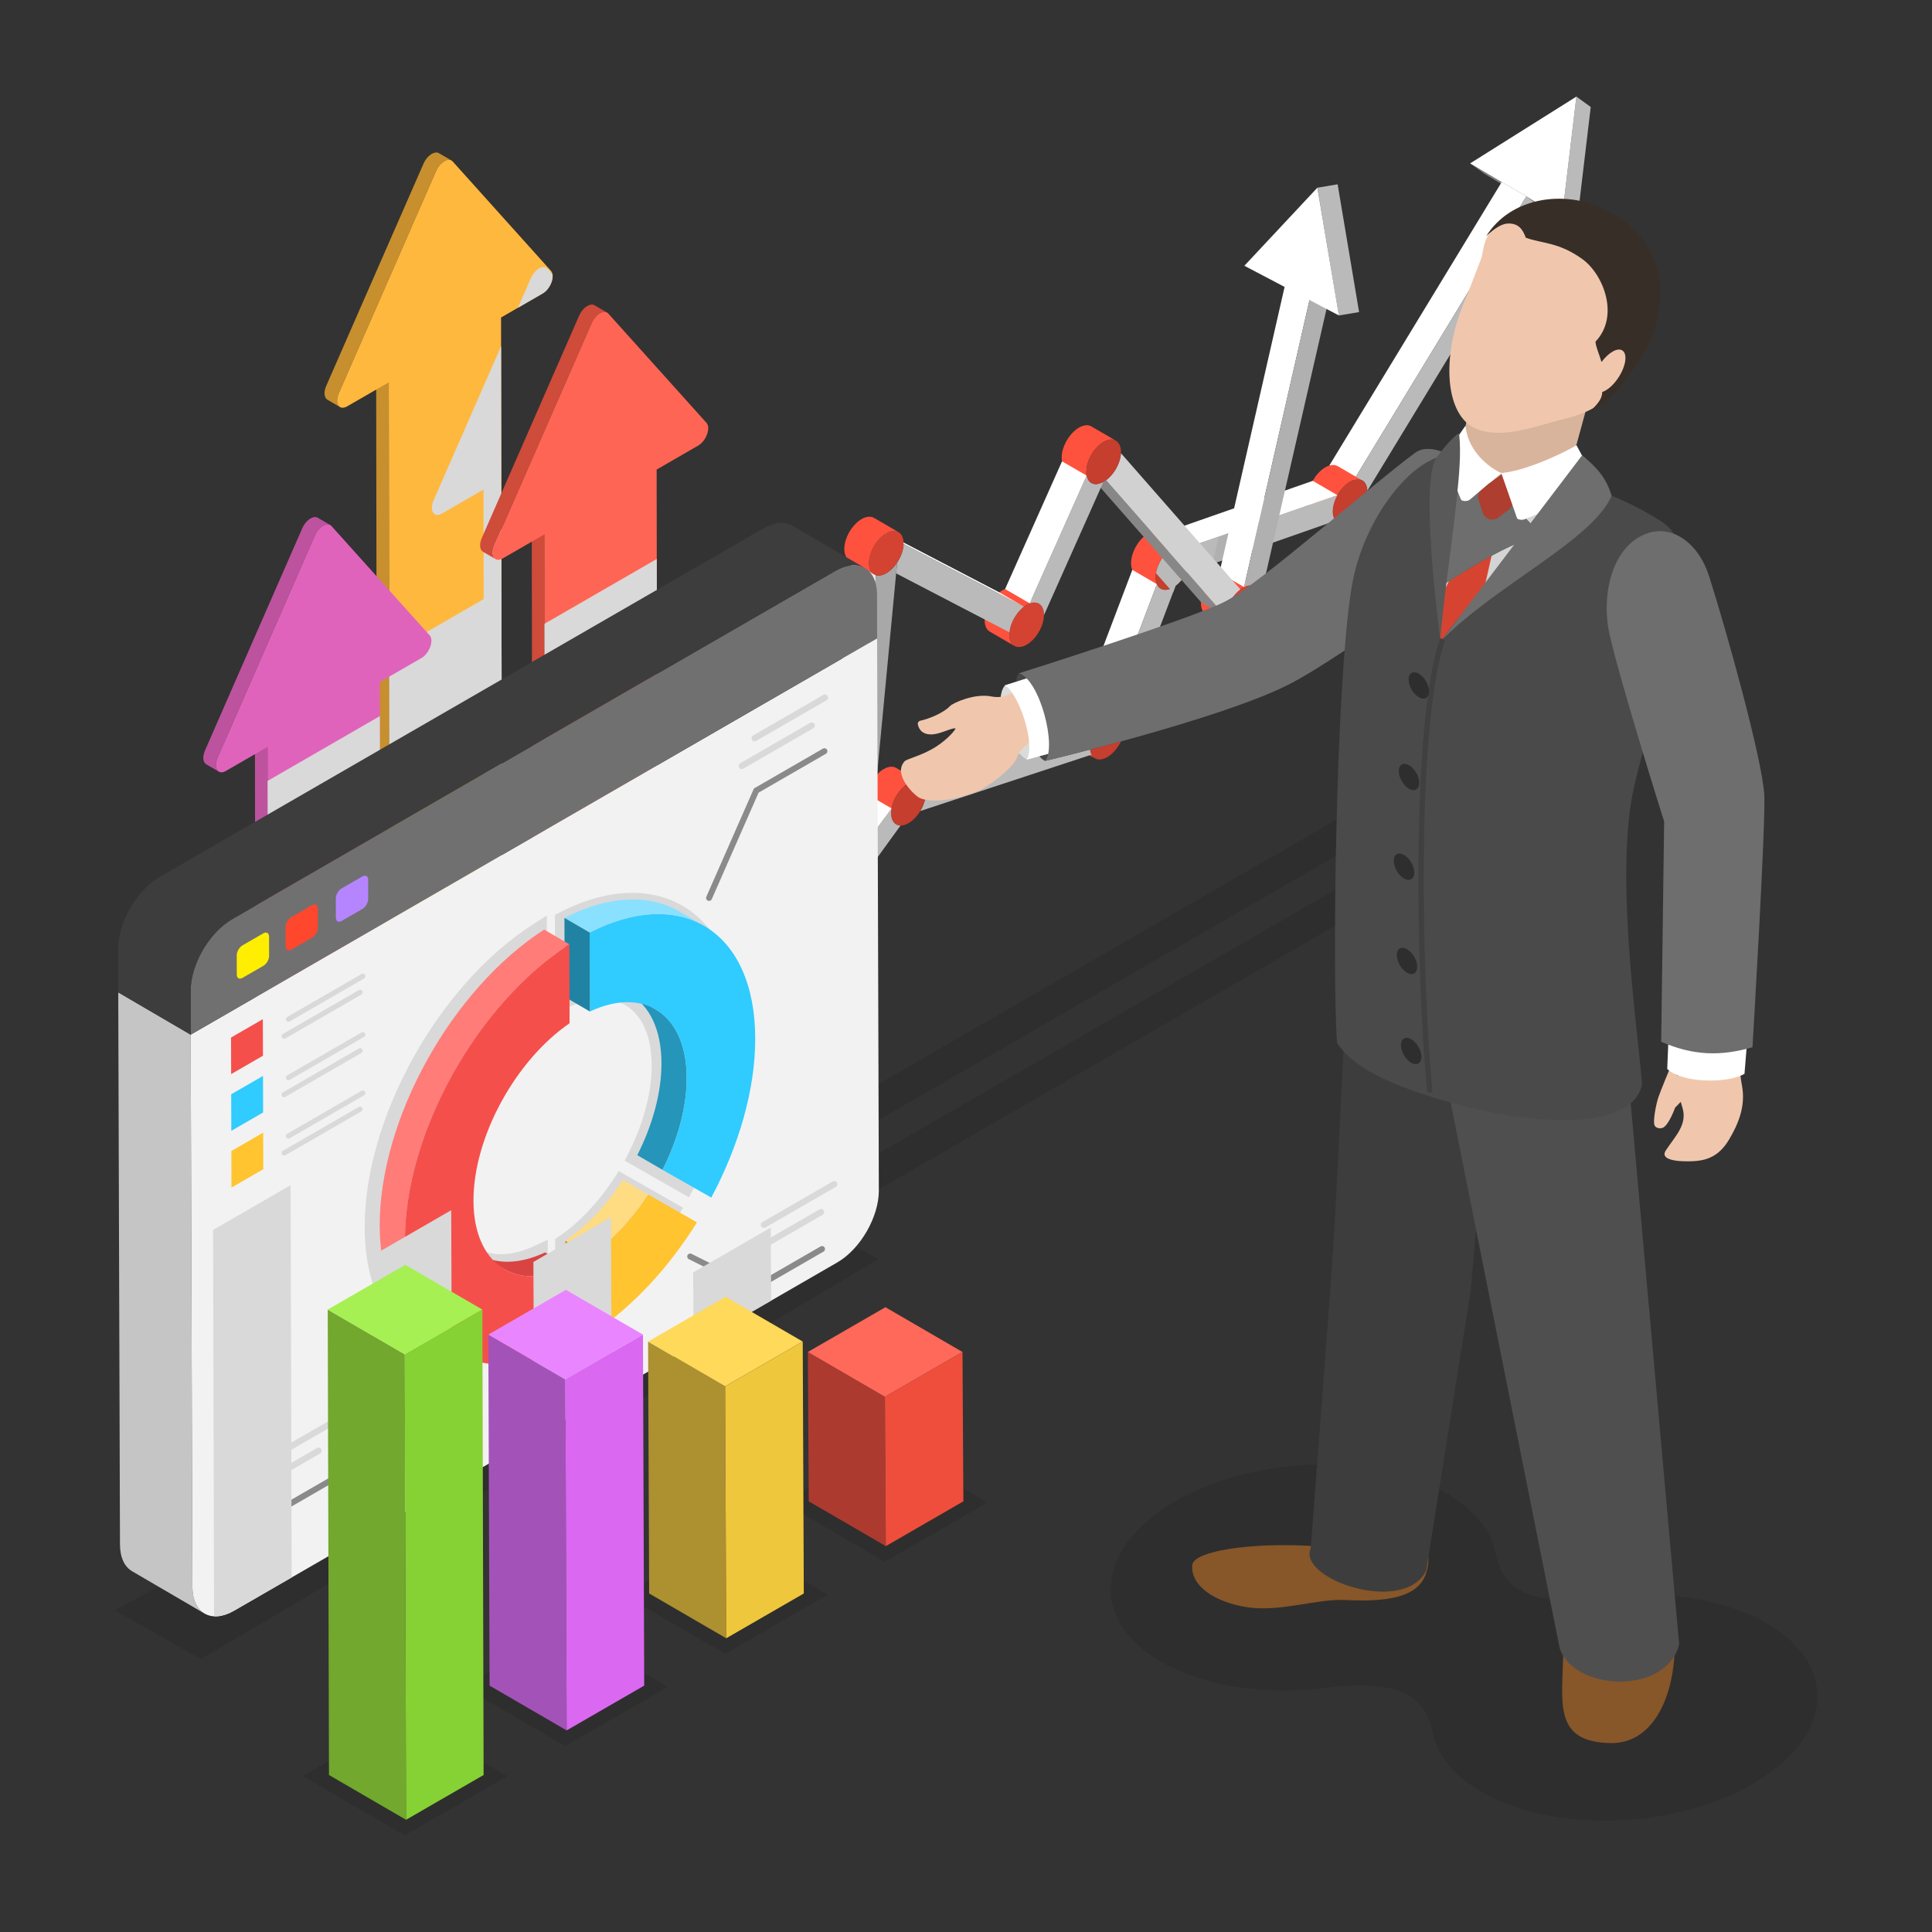 <svg xmlns="http://www.w3.org/2000/svg" xmlns:xlink="http://www.w3.org/1999/xlink" enable-background="new 0 0 3000 3000" viewBox="0 0 3000 3000" id="businessman-showing-business-chart"><rect x="0" y="0" width="3000" height="3000" fill="#333333" stroke="none"/><switch><g><g><g><g><g opacity=".1"><polygon points="1189.06 1784.334 1237.333 1812.387 2242.618 1231.986 2194.345 1203.932"></polygon></g><g opacity=".1"><polygon points="1242.8 1861.105 1291.073 1889.159 2296.358 1308.757 2248.085 1280.704"></polygon></g><g><g><g><polygon fill="#c78f2e" points="603.658 593.697 584.104 582.333 585.424 1464.405 604.979 1475.769"></polygon></g><path fill="#c78f2e" d="M506.579,599.16l151.027-344.962c3.076-7.006,7.962-12.441,12.854-15.265
								c4.001-2.31,8.005-2.872,11.025-1.117l19.554,11.364c-3.02-1.755-7.025-1.193-11.025,1.117
								c-4.891,2.824-9.778,8.26-12.854,15.265L526.133,610.524c-4.474,10.221-2.998,18.722,1.933,21.588l-19.554-11.364
								C503.581,617.883,502.104,609.381,506.579,599.16z"></path><g><path fill="#ffb83e" d="M690.014,250.296c-4.891,2.824-9.778,8.26-12.854,15.265L526.133,610.524
									c-6.963,15.906,0.487,27.651,12.94,20.461l64.586-37.289l1.321,882.072l174.377-100.677l-1.32-882.072l64.568-37.278
									c12.471-7.2,19.83-27.494,12.799-35.321L702.899,250.702C699.802,247.26,694.905,247.473,690.014,250.296z"></path></g></g><g><defs><path id="a" d="M690.014,250.296c-4.891,2.824-9.778,8.26-12.854,15.265L526.133,610.524
									c-6.963,15.906,0.487,27.651,12.94,20.461l64.586-37.289l1.321,882.072l174.377-100.677l-1.32-882.072l64.568-37.278
									c12.471-7.2,19.83-27.494,12.799-35.321L702.899,250.702C699.802,247.26,694.905,247.473,690.014,250.296z"></path></defs><clipPath id="b"><use overflow="visible" xlink:href="#a"></use></clipPath><g clip-path="url(#b)"><path fill="#d9d9d9" d="M837.148,416.748c-4.891,2.824-9.777,8.26-12.854,15.265L673.268,776.976
									c-6.964,15.906,0.486,27.651,12.939,20.461l64.586-37.288l1.321,882.072l174.378-100.677l-1.321-882.072l64.568-37.278
									c12.471-7.2,19.83-27.494,12.799-35.321L850.034,417.153C846.936,413.712,842.04,413.924,837.148,416.748z"></path><g><path fill="#d9d9d9" d="M1283.921,622.629c35.712-20.618,64.741-4.076,64.858,36.96l0.088,67.69L282.95,1342.687
										l-0.088-67.691c-0.116-41.036,28.724-90.99,64.436-111.608L1283.921,622.629z"></path></g></g></g><g><g><polygon fill="#bd539e" points="415.421 1159.789 395.866 1148.425 397.187 1980.304 416.742 1991.667"></polygon></g><path fill="#bd539e" d="M318.342,1165.252l151.027-344.962c3.076-7.006,7.962-12.442,12.854-15.266
								c4.001-2.31,8.005-2.872,11.025-1.117l19.555,11.364c-3.02-1.755-7.025-1.193-11.026,1.117
								c-4.891,2.824-9.777,8.26-12.854,15.266l-151.027,344.962c-4.474,10.22-2.998,18.722,1.933,21.588l-19.555-11.364
								C315.344,1183.975,313.868,1175.473,318.342,1165.252z"></path><g><path fill="#e063bb" d="M501.777,816.389c-4.891,2.824-9.777,8.26-12.854,15.266l-151.027,344.962
									c-6.963,15.907,0.486,27.651,12.939,20.461l64.585-37.288l1.321,831.878l174.378-100.677l-1.321-831.878l64.568-37.278
									c12.471-7.2,19.83-27.495,12.799-35.322L514.662,816.794C511.565,813.352,506.668,813.565,501.777,816.389z"></path></g></g><g><defs><path id="c" d="M501.777,816.389c-4.891,2.824-9.777,8.26-12.854,15.266l-151.027,344.962
									c-6.963,15.907,0.486,27.651,12.939,20.461l64.585-37.288l1.321,831.878l174.378-100.677l-1.321-831.878l64.568-37.278
									c12.471-7.2,19.83-27.495,12.799-35.322L514.662,816.794C511.565,813.352,506.668,813.565,501.777,816.389z"></path></defs><clipPath id="d"><use overflow="visible" xlink:href="#c"></use></clipPath><g clip-path="url(#d)"><g><path fill="#d9d9d9" d="M1191.648,764.5c35.712-20.618,64.741-4.076,64.858,36.96l0.088,67.691L190.677,1484.557
										l-0.088-67.691c-0.116-41.036,28.724-90.99,64.437-111.608L1191.648,764.5z"></path></g><path fill="#e6e6e6" d="M473.436,1916.794c1.11-7.269,3.178-20.799,8.718-34.621
									c1.312-3.27,2.775-6.889,4.648-10.973c-0.093-8.408,0.442-14.831,0.745-18.372c0.667-7.797,2.265-18.192,4.469-25.701
									c1.341-4.568,2.883-10.744,4.551-15.202c2.616-6.993,6.137-16.36,9.71-22.916c2.442-4.479,5.54-10.549,8.273-14.857
									c3.849-6.069,9.248-14.006,13.641-19.695c11.624-15.051,23.437-26.02,28.481-30.704
									c25.088-23.295,57.669-41.995,72.71-49.052c11.817-5.544,27.748-12.625,40.02-17.072c23.15-8.387,42.812-12.969,43-13.011
									c15.781-3.562,30.687-6.927,43.523-8.501c6.622-0.812,15.422-2.196,22.075-2.696c31.233-2.348,31.233-2.348,44.474-2.306
									c6.677,0.021,15.584,0.119,22.255,0.397c6.719,0.279,15.659,1.019,22.37,1.458c6.641,0.435,15.431,1.745,22.043,2.508
									c6.77,0.781,15.72,2.416,22.414,3.696c6.495,1.242,15.088,3.234,21.534,4.712c5.253,1.204,24.448,6.226,43.099,13.267
									c6.807,2.57,15.785,6.268,22.422,9.251c5.893,2.649,13.525,6.659,19.322,9.513c6.664,3.615,15.442,8.651,21.801,12.78
									c6.707,4.354,15.587,10.321,21.709,15.467c8.581,7.213,19.709,17.236,27.52,25.276c5.464,5.624,12.007,13.829,16.628,20.163
									c4.917,6.739,10.932,16.156,14.742,23.578c4.375,8.521,9.122,20.418,12.459,29.397c0.243,0.654,5.79,15.852,7.792,39.414
									c2.71,4.701,6.89,12.692,9.511,19.287c4.632,11.655,5.11,13.663,8.225,26.733c1.574,6.603,2.254,15.687,2.803,22.453
									c0.269,3.323,0.297,6.657,0.445,9.986c0.031,0.693,0.072,1.617,0.103,2.31c0.032,0.713,0.074,1.663,0.106,2.376
									c0.109,2.453,0.218,4.905,0.328,7.358c0.033,0.742,0.077,1.733,0.111,2.475c0.033,0.738,0.077,1.721,0.109,2.458
									c0.073,1.63,0.145,3.238,0.215,4.801c0.06,1.362,0.141,3.177,0.202,4.538c0.065,1.454,0.127,2.842,0.185,4.142
									c0.278,6.24,1.017,22.817-2.774,39.253c-1.605,6.958-4.213,16.148-6.717,22.835c-2.419,6.462-6.176,14.916-9.65,20.878
									c-4.172,7.161-10.102,16.516-15.025,23.184c-4.42,5.986-10.931,13.511-16.054,18.907
									c-4.089,4.306-9.657,9.968-14.198,13.795c-8.817,7.429-20.837,17.048-30.27,23.677
									c-6.363,4.472-15.105,10.099-21.943,13.805c-21.174,11.478-29.097,15.773-42.444,21.096
									c-25.185,10.046-27.817,11.097-46.113,16.618c-26.503,7.999-48.66,12.013-48.876,12.052
									c-25.39,4.494-30.673,5.429-50.7,7.401c-6.446,0.635-26.064,2.568-51.597,2.674c-58.512,0.245-101.486-9.034-102.346-9.22
									c-31.076-6.711-32.289-6.973-49.063-12.207c-20.528-6.406-27.608-9.461-46.528-17.625c-6.025-2.6-13.853-6.537-19.617-9.674
									c-6.993-3.805-16.07-9.321-22.877-13.45c-7.205-4.369-16.307-11.04-22.764-16.453c-7.427-6.226-17.224-14.746-23.673-21.98
									c-5-5.609-11.325-13.393-15.867-19.378c-2.481-3.268-5.511-7.845-7.514-11.426c-1.805-3.224-4.424-7.416-5.964-10.774
									c-2.999-6.538-7.006-15.297-9.143-22.166c-1.411-4.535-3.192-10.634-4.04-15.308c-1.2-6.607-2.206-15.521-2.772-22.212
									c-0.049-1.103-0.103-2.315-0.161-3.616c-0.056-1.243-0.13-2.9-0.185-4.142c-0.065-1.454-0.132-2.974-0.203-4.538
									c-0.07-1.564-0.142-3.172-0.214-4.801c-0.073-1.63-0.146-3.281-0.22-4.933c-0.074-1.652-0.147-3.303-0.22-4.933
									c-0.073-1.63-0.145-3.237-0.214-4.801c-0.06-1.361-0.142-3.177-0.203-4.538c-0.065-1.454-0.127-2.843-0.185-4.142
									C472.086,1933.397,472.377,1923.724,473.436,1916.794z"></path></g></g><g><g><polygon fill="#cf4b3a" points="845.255 829.826 825.701 818.462 827.021 1700.534 846.576 1711.897"></polygon></g><path fill="#cf4b3a" d="M748.175,835.289l151.027-344.962c3.077-7.006,7.962-12.442,12.854-15.265
								c4.001-2.31,8.005-2.872,11.025-1.117l19.554,11.363c-3.02-1.755-7.025-1.193-11.026,1.118
								c-4.891,2.824-9.777,8.26-12.854,15.265L767.73,846.652c-4.474,10.22-2.998,18.722,1.933,21.588l-19.554-11.364
								C745.178,854.011,743.701,845.509,748.175,835.289z"></path><g><path fill="#ff6554" d="M931.611,486.425c-4.892,2.824-9.778,8.26-12.854,15.266L767.73,846.652
									c-6.963,15.906,0.486,27.651,12.94,20.461l64.586-37.288l1.321,882.072l174.377-100.677l-1.32-882.072l64.568-37.278
									c12.471-7.2,19.83-27.495,12.799-35.322L944.495,486.83C941.398,483.389,936.502,483.601,931.611,486.425z"></path></g></g></g><g><defs><path id="e" d="M931.611,486.425c-4.892,2.824-9.778,8.26-12.854,15.266L767.73,846.652
								c-6.963,15.906,0.486,27.651,12.94,20.461l64.586-37.288l1.321,882.072l174.377-100.677l-1.32-882.072l64.568-37.278
								c12.471-7.2,19.83-27.495,12.799-35.322L944.495,486.83C941.398,483.389,936.502,483.601,931.611,486.425z"></path></defs><clipPath id="f"><use overflow="visible" xlink:href="#e"></use></clipPath><g clip-path="url(#f)"><path fill="#d9d9d9" d="M1250.669,734.691c35.712-20.618,64.742-4.076,64.858,36.96l0.088,67.691L249.698,1454.747
								l-0.088-67.69c-0.116-41.036,28.724-90.99,64.437-111.608L1250.669,734.691z"></path></g></g><g><g><g><g><polygon fill="#bababa" points="2447.804 150 2470.092 166.129 2447.525 355.685 2425.238 339.557"></polygon></g><g><polygon fill="gray" points="2425.238 339.557 2447.525 355.685 2305.082 269.852 2282.794 253.723 2370.087 304.875"></polygon></g><g><polygon fill="#fff" points="2447.804 150 2425.238 339.557 2370.087 304.875 2331.854 282.696 2282.794 253.723"></polygon></g></g><g><polygon fill="#fff" points="2102.333 745.147 2064.123 722.942 2331.85 282.685 2370.06 304.89"></polygon></g><g><path fill="#bababa" d="M2370.06,304.89l21.076,16.737l-267.969,440.575c-0.469-13.915-9.214-20.637-20.834-17.055
									L2370.06,304.89z"></path></g><g><path fill="#c53e2e" d="M2096.17,747.891c2.12-1.224,4.183-2.133,6.163-2.743c11.62-3.583,20.365,3.14,20.834,17.055
									c0.012,0.358,0.019,0.718,0.02,1.085c0.048,17.083-11.958,37.899-26.842,46.492c-9.51,5.491-17.882,4.643-22.692-1.152
									c-2.709-3.265-4.29-8.099-4.308-14.254c-0.023-8.238,2.757-17.345,7.31-25.529
									C2081.542,760.058,2088.473,752.335,2096.17,747.891z"></path></g><path fill="#ff523e" d="M2077.121 723.807c-3.509-2.039-7.986-2.411-12.998-.866-1.98.611-4.043 1.519-6.163 2.744-7.698 4.444-14.628 12.167-19.515 20.953-4.552 8.184-7.333 17.291-7.309 25.529.017 6.155 1.598 10.99 4.307 14.254 1.029 1.24 2.22 2.252 3.551 3.026l38.21 22.205c-1.331-.773-2.522-1.787-3.551-3.026-2.709-3.265-4.29-8.099-4.308-14.254-.023-8.238 2.757-17.345 7.31-25.529 4.887-8.786 11.818-16.509 19.515-20.953 2.121-1.224 4.184-2.133 6.163-2.743 5.012-1.545 9.489-1.174 12.998.866L2077.121 723.807zM1700.167 1177.566l-38.21-22.205c-2.195-1.276-4.011-3.204-5.342-5.725-1.597-3.025-2.495-6.903-2.508-11.529-.027-9.396 3.599-19.924 9.341-28.925 4.352-6.822 9.919-12.766 16.034-16.675.485-.31.975-.609 1.467-.892l38.21 22.205c-.492.284-.981.582-1.467.892-6.115 3.908-11.682 9.853-16.034 16.674-5.742 9.001-9.368 19.529-9.341 28.925.013 4.626.911 8.504 2.507 11.529C1696.155 1174.361 1697.972 1176.29 1700.167 1177.566z"></path><g><path fill="#c53e2e" d="M1719.159,1113.82c12.289-7.095,22.677-3.606,25.937,7.465
									c0.684,2.323,1.055,4.979,1.063,7.941c0.048,17.083-11.958,37.879-26.824,46.463c-10.841,6.258-20.211,4.297-24.51-3.848
									c-1.597-3.025-2.494-6.902-2.507-11.529c-0.027-9.397,3.599-19.924,9.341-28.925c4.352-6.822,9.919-12.766,16.034-16.674
									C1718.178,1114.402,1718.667,1114.104,1719.159,1113.82z"></path></g><g><path fill="#bababa" d="M1843.149,850.433l233.506-81.589c-4.552,8.184-7.333,17.291-7.31,25.529
									c0.017,6.155,1.598,10.989,4.308,14.254l-231.772,81.106c4.072-7.785,6.524-16.292,6.503-24.041
									C1848.364,858.865,1846.422,853.667,1843.149,850.433z"></path></g><polygon fill="#b0b0b0" points="1892.524 833.181 1882.835 875.401 1914.699 864.251 1924.415 822.038"></polygon><g><polygon fill="#fff" points="1843.149 850.433 1804.939 828.228 2038.445 746.639 2076.655 768.844"></polygon></g><path fill="#ff523e" d="M1802.324,826.223c-4.893-2.843-11.67-2.442-19.151,1.878
								c-14.867,8.583-26.89,29.389-26.842,46.472c0.012,4.032,0.693,7.495,1.922,10.322c1.361,3.129,3.393,5.477,5.932,6.953
								l38.21,22.205c-2.539-1.475-4.571-3.824-5.932-6.953c-1.229-2.827-1.911-6.29-1.922-10.321
								c-0.048-17.083,11.975-37.889,26.842-46.472c7.481-4.319,14.258-4.721,19.151-1.877L1802.324,826.223z"></path><g><polygon fill="#fff" points="1717.692 1114.712 1679.482 1092.507 1758.254 884.894 1796.464 907.099"></polygon></g><g><path fill="#bababa" d="M1796.464,907.099c3.986,9.165,13.733,11.635,25.095,5.075
									c1.308-0.755,2.592-1.604,3.849-2.537l-80.312,211.648c-3.26-11.071-13.648-14.561-25.937-7.465
									c-0.492,0.284-0.981,0.582-1.467,0.892L1796.464,907.099z"></path></g><g><path fill="#c53e2e" d="M1821.384,850.306c8.925-5.153,16.848-4.73,21.765,0.128
									c3.274,3.234,5.216,8.431,5.235,15.259c0.022,7.749-2.431,16.255-6.503,24.041c-4.125,7.888-9.913,15.035-16.473,19.904
									c-1.257,0.933-2.541,1.782-3.849,2.537c-11.362,6.56-21.11,4.089-25.095-5.075c-1.229-2.827-1.911-6.29-1.922-10.321
									C1794.493,879.695,1806.517,858.889,1821.384,850.306z"></path></g><path fill="#bababa" d="M1820.534,850.846c-12.585,7.719-22.975,24.078-25.435,39.239l26.338,30.015l3.97-10.463
								c6.559-4.869,12.348-12.016,16.473-19.904c1.669-3.192,3.048-6.506,4.114-9.839L1820.534,850.846z"></path><g><path fill="#bababa" d="M1434.371,1219.289l267.287-87.903c-5.742,9.001-9.368,19.529-9.341,28.925
									c0.013,4.626,0.911,8.504,2.507,11.529l-265.857,87.523c5.242-8.68,8.506-18.615,8.48-27.538
									C1437.433,1226.672,1436.323,1222.444,1434.371,1219.289z"></path></g><g><polygon fill="#fff" points="1434.371 1219.289 1396.161 1197.084 1663.448 1109.181 1701.658 1131.386"></polygon></g><path fill="#ff523e" d="M1391.379,1192.342c-4.892-2.843-11.665-2.444-19.141,1.872
								c-12.696,7.33-23.318,23.588-26.119,38.819c-0.479,2.604-0.73,5.179-0.723,7.673c0.024,8.482,3.019,14.447,7.849,17.254
								l38.21,22.205c-4.829-2.807-7.825-8.773-7.849-17.254c-0.007-2.494,0.244-5.07,0.723-7.673
								c2.801-15.231,13.423-31.489,26.119-38.819c7.477-4.317,14.249-4.715,19.141-1.872L1391.379,1192.342z"></path><g><path fill="#c53e2e" d="M1410.448,1216.419c10.381-5.993,19.406-4.433,23.923,2.87
									c1.952,3.155,3.062,7.383,3.077,12.536c0.026,8.923-3.238,18.858-8.48,27.538c-4.794,7.937-11.243,14.825-18.344,18.924
									c-4.423,2.553-8.601,3.738-12.29,3.694c-8.711-0.105-14.693-7.069-14.727-19.07c-0.007-2.494,0.244-5.069,0.723-7.673
									C1387.13,1240.007,1397.752,1223.75,1410.448,1216.419z"></path></g><g><path fill="#bababa" d="M1384.329,1255.238c-0.479,2.604-0.729,5.179-0.723,7.673
									c0.034,12.001,6.016,18.965,14.727,19.07l-195.238,268.886l-18.935-19.824L1384.329,1255.238z"></path></g><g><polygon fill="gray" points="1203.095 1550.868 1164.885 1528.662 1145.951 1508.838 1184.161 1531.044"></polygon></g><g><polygon fill="#fff" points="1184.161 1531.044 1145.951 1508.838 1346.119 1233.033 1384.329 1255.238"></polygon></g></g><g><path fill="#ff523e" d="M1910.83,888.456c-2.258-1.312-4.96-1.946-8.053-1.768c-3.015,0.179-6.147,1.113-9.262,2.668
								c-0.606,0.303-1.211,0.628-1.816,0.977c-1.328,0.767-2.649,1.644-3.952,2.619c-8.751,6.549-16.666,17.54-20.544,29.752
								c-1.387,4.359-2.142,8.498-2.32,12.278c-0.423,9.012,2.434,15.995,7.819,19.125l38.21,22.206
								c-5.385-3.13-8.243-10.113-7.819-19.126c0.177-3.78,0.932-7.918,2.32-12.278c3.878-12.212,11.794-23.203,20.544-29.752
								c1.302-0.974,2.623-1.851,3.952-2.618c0.605-0.349,1.209-0.675,1.816-0.977c3.115-1.555,6.247-2.49,9.262-2.668
								c3.093-0.179,5.795,0.455,8.053,1.767L1910.83,888.456z"></path><g><path fill="#d44331" d="M1929.909,912.539c0.605-0.349,1.209-0.675,1.816-0.977c3.115-1.555,6.247-2.49,9.262-2.668
									c10.386-0.6,16.372,7.969,15.89,20.585c-0.147,3.868-0.903,8.117-2.326,12.599c-4.467,14.018-14.25,26.444-24.506,32.365
									c-3.71,2.142-7.48,3.433-11.085,3.641c-10.462,0.598-16.468-8.106-15.867-20.895c0.178-3.78,0.932-7.918,2.32-12.278
									c3.878-12.212,11.794-23.203,20.544-29.752C1927.26,914.183,1928.581,913.307,1929.909,912.539z"></path></g><g><polygon fill="#fff" points="1931.725 911.562 1893.515 889.356 1995.285 443.017 2033.495 465.223"></polygon></g><g><path fill="#b0b0b0" d="M2033.495,465.223l31.013-5.855l-107.631,470.11c0.481-12.616-5.504-21.184-15.89-20.585
									c-3.015,0.178-6.147,1.113-9.262,2.668L2033.495,465.223z"></path></g><g><polygon fill="#878787" points="1903.093 957.188 1864.883 934.983 1679.267 723.463 1717.477 745.668"></polygon></g><g><path fill="#d1d1d1" d="M1740.59,703.668l185.368,211.49c-8.751,6.549-16.666,17.54-20.544,29.752
									c-1.388,4.36-2.142,8.498-2.32,12.278l-185.616-211.52c11.025-8.112,20.359-23.063,22.649-37.648
									C1740.361,706.517,1740.515,705.066,1740.59,703.668z"></path></g><path fill="#ff523e" d="M1575.029,915.091c-1.491-0.866-3.183-1.442-5.066-1.684c-2.933-0.375-6.073,0.09-9.261,1.259
								c-1.605,0.589-3.222,1.356-4.833,2.286c-1.423,0.821-2.839,1.769-4.237,2.832c-7.492,5.696-14.423,14.688-18.677,25.169
								c-2.098,5.164-3.331,10.158-3.765,14.727c-0.931,9.801,1.823,17.648,7.659,21.04l38.21,22.205
								c-5.836-3.392-8.59-11.239-7.659-21.039c0.434-4.569,1.667-9.563,3.765-14.727c4.254-10.481,11.185-19.473,18.677-25.169
								c1.398-1.062,2.814-2.01,4.237-2.831c1.611-0.93,3.228-1.697,4.833-2.286c3.188-1.17,6.327-1.634,9.261-1.26
								c1.883,0.243,3.575,0.818,5.066,1.685L1575.029,915.091z"></path><g><path fill="#d44331" d="M1594.079,939.157c1.611-0.93,3.228-1.697,4.833-2.286c3.188-1.17,6.327-1.634,9.261-1.259
									c8.46,1.089,13.064,8.899,12.902,19.627c-0.081,5.37-1.354,11.47-3.938,17.825c-5.059,12.442-13.88,22.784-22.926,28.007
									c-4.807,2.776-9.677,4.106-14.082,3.539c-9.257-1.192-13.898-10.419-12.729-22.725c0.434-4.569,1.667-9.563,3.765-14.727
									c4.254-10.481,11.185-19.473,18.677-25.169C1591.24,940.926,1592.656,939.978,1594.079,939.157z"></path></g><path fill="#ff523e" d="M1694.556,662.098c-3.641-2.116-8.368-2.452-13.806-0.575
								c-1.793,0.621-3.578,1.453-5.338,2.469c-12.558,7.251-23.778,23.875-26.317,40.069c-0.722,4.603-0.673,8.734,0.032,12.263
								c1.067,5.335,3.637,9.295,7.319,11.435l38.21,22.205c-3.683-2.14-6.252-6.1-7.319-11.435
								c-0.706-3.529-0.755-7.661-0.032-12.264c2.538-16.194,13.759-32.818,26.317-40.069c1.76-1.016,3.545-1.848,5.338-2.469
								c5.438-1.877,10.165-1.54,13.806,0.576L1694.556,662.098z"></path><g><path fill="#bababa" d="M1687.337,738.53c2.122,10.612,10.191,15.786,21.134,12.009
									c1.632-0.563,3.255-1.301,4.861-2.194l-92.256,206.894c0.161-10.728-4.443-18.538-12.902-19.627
									c-2.934-0.375-6.073,0.089-9.261,1.259L1687.337,738.53z"></path></g><g><polygon fill="#fff" points="1598.912 936.871 1560.702 914.666 1649.127 716.324 1687.337 738.53"></polygon></g><g><path fill="#c53e2e" d="M1713.622,686.196c1.76-1.016,3.545-1.848,5.338-2.469
									c13.394-4.622,22.481,4.182,21.63,19.94c-0.075,1.398-0.229,2.85-0.464,4.352c-2.289,14.585-11.624,29.536-22.649,37.648
									c-1.198,0.881-2.415,1.683-3.646,2.393c-0.166,0.096-0.334,0.19-0.5,0.283c-1.605,0.892-3.229,1.631-4.861,2.194
									c-10.943,3.777-19.011-1.397-21.134-12.009c-0.706-3.529-0.755-7.661-0.032-12.264
									C1689.843,710.072,1701.064,693.448,1713.622,686.196z"></path></g><g><polygon fill="#fff" points="1403.09 844.716 1364.88 822.511 1551.632 919.783 1589.842 941.988"></polygon></g><g><path fill="#bababa" d="M1403.09,844.716l186.753,97.272c-7.492,5.696-14.423,14.688-18.677,25.169
									c-2.098,5.164-3.331,10.158-3.765,14.727l-175.888-91.506l1.595-16.844c2.34-3.519,4.399-7.369,6.053-11.445
									C1401.672,855.911,1402.946,849.975,1403.09,844.716z"></path></g><g><polygon fill="#ebebeb" points="1301.679 1514.564 1263.469 1492.358 1322.047 871.042 1360.257 893.247"></polygon></g><g><path fill="#a8a8a8" d="M1393.108,873.534l-1.595,16.844l-58.223,614.68l-31.61,9.505l58.578-621.316
									c0.614,0.165,1.252,0.293,1.913,0.377c4.404,0.568,9.275-0.763,14.082-3.538
									C1382.332,886.576,1388.31,880.752,1393.108,873.534z"></path></g><g><path fill="#d44331" d="M1376.118,828.173c4.806-2.775,9.674-4.104,14.078-3.537
									c8.578,1.105,13.193,9.119,12.893,20.08c-0.144,5.259-1.417,11.195-3.929,17.373c-1.655,4.076-3.714,7.926-6.053,11.445
									c-4.798,7.217-10.776,13.042-16.856,16.552c-4.807,2.775-9.677,4.106-14.082,3.538c-0.662-0.084-1.299-0.212-1.913-0.377
									c-11.167-2.994-14.395-18.994-7.069-37.046C1358.248,843.746,1367.071,833.397,1376.118,828.173z"></path></g><path fill="#ff523e" d="M1357.053,804.116c-1.491-0.866-3.183-1.442-5.066-1.684
								c-4.404-0.567-9.272,0.761-14.078,3.537c-9.047,5.224-17.87,15.572-22.93,28.029c-6.58,16.211-4.647,30.767,3.903,35.735
								l38.21,22.205c-8.55-4.969-10.483-19.525-3.903-35.735c5.059-12.456,13.883-22.804,22.93-28.029
								c4.806-2.775,9.674-4.104,14.078-3.537c1.883,0.243,3.575,0.818,5.066,1.685L1357.053,804.116z"></path><g><g><g><rect width="31.862" height="201.157" x="2062.107" y="287.453" fill="#bababa" transform="rotate(-9.53 2078.021 388.153)"></rect></g><g><polygon fill="#fff" points="2045.593 291.491 2079.06 489.845 1932.239 412.691"></polygon></g></g></g></g></g><g><polygon points="311.711 2576.36 178.063 2500.325 1278.107 1907.709 1363.899 1955.517" opacity=".1"></polygon><g><g><path fill="#c5c5c5" d="M298.743,2464.018l-2.671-857.358l-112.447-65.683l2.671,857.358
									c0.058,20.395,7.258,34.749,18.87,41.497l112.447,65.682C306,2498.767,298.801,2484.413,298.743,2464.018z"></path><g><path fill="#f2f2f2" d="M296.072,1606.661l1065.916-615.406l2.671,857.358
										c0.116,41.036-28.724,91.025-64.437,111.644l-936.622,540.758c-35.712,20.618-64.741,4.04-64.858-36.996L296.072,1606.661
										L296.072,1606.661z"></path></g><g><path fill="#707070" d="M1297.042,886.603c35.712-20.618,64.741-4.076,64.858,36.96l0.088,67.691L296.072,1606.661
										l-0.088-67.691c-0.117-41.036,28.724-90.989,64.436-111.608L1297.042,886.603z"></path></g><g><path fill="#fe0" d="M408.822,1449.292c4.967-2.868,8.969-0.501,8.985,5.12l0.064,29.956
										c0.016,5.621-3.96,12.507-8.926,15.374l-32.285,18.639c-4.892,2.825-8.968,0.587-8.984-5.033l-0.064-29.956
										c-0.016-5.621,4.035-12.637,8.926-15.461L408.822,1449.292z"></path><path fill="#ff472e" d="M484.543,1405.518c4.967-2.868,8.968-0.5,8.984,5.12l0.065,29.956
										c0.015,5.621-3.96,12.507-8.927,15.374l-32.209,18.596c-4.967,2.868-8.968,0.587-8.984-5.033l-0.065-29.956
										c-0.015-5.621,3.96-12.594,8.926-15.461L484.543,1405.518z"></path><path fill="#b585ff" d="M562.693,1360.917c4.892-2.824,8.968-0.501,8.984,5.12l0.065,29.956
										c0.016,5.621-4.035,12.55-8.927,15.374l-32.284,18.639c-4.967,2.868-8.968,0.587-8.984-5.033l-0.065-29.956
										c-0.016-5.621,3.959-12.594,8.926-15.461L562.693,1360.917z"></path></g><path fill="#3d3d3d" d="M1230.598,816.411c-11.753-6.831-28.032-5.865-46.003,4.51l-936.622,540.758
									c-35.712,20.618-64.553,70.572-64.436,111.608l0.088,67.691l112.447,65.683l-0.088-67.691
									c-0.116-41.036,28.724-90.989,64.436-111.608l936.623-540.758c17.971-10.376,34.249-11.341,46.003-4.51L1230.598,816.411z"></path></g><g><path fill="#d9d9d9" d="M492.22 2248.557l-108.732 62.776c-1.499.865-2.422 2.465-2.422 4.195l0 0c0 3.729 4.037 6.06 7.266 4.196l108.733-62.777c1.499-.865 2.422-2.464 2.422-4.195l0 0C499.487 2249.023 495.45 2246.693 492.22 2248.557zM408.329 2276.66l109.182-63.046c1.503-.868 2.427-2.473 2.422-4.209l0 0c-.011-3.723-4.042-6.043-7.266-4.182l-109.182 63.046c-1.499.865-2.422 2.465-2.422 4.195l0 0C401.063 2276.194 405.1 2278.525 408.329 2276.66z"></path></g><g><path fill="#d9d9d9" d="M1258.118 1122.359l-108.733 62.777c-1.499.865-2.422 2.464-2.422 4.195l0 0c0 3.729 4.036 6.06 7.266 4.196l108.732-62.777c1.499-.865 2.422-2.464 2.422-4.195l0 0C1265.384 1122.825 1261.347 1120.495 1258.118 1122.359zM1174.226 1150.462l109.182-63.045c1.503-.868 2.427-2.474 2.422-4.209l0 0c-.011-3.723-4.042-6.043-7.266-4.182l-109.182 63.046c-1.499.865-2.422 2.464-2.422 4.195l0 0C1166.96 1149.996 1170.997 1152.327 1174.226 1150.462z"></path></g><g><path fill="#d9d9d9" d="M1272.53 1877.962l-108.733 62.777c-1.499.865-2.422 2.464-2.422 4.195v0c0 3.729 4.037 6.06 7.266 4.195l108.733-62.777c1.499-.865 2.422-2.465 2.422-4.195l0 0C1279.796 1878.428 1275.759 1876.098 1272.53 1877.962zM1188.638 1906.065l109.182-63.045c1.503-.868 2.427-2.474 2.422-4.209l0 0c-.01-3.723-4.042-6.043-7.266-4.182l-109.182 63.046c-1.499.865-2.422 2.464-2.422 4.195l0 0C1181.372 1905.599 1185.409 1907.929 1188.638 1906.065z"></path></g><g><g><path fill="#d9d9d9" d="M861.962 1924.041l6.172-4.236c31.358-21.506 60.875-52.684 85.366-90.165l7.289-11.151 99.878 56.882-7.787 12.503c-46.429 74.547-106.35 137.698-168.727 177.82l-21.752 13.99L861.962 1924.041zM969.98 1802.263l6.089-12.026c23.277-45.984 36.032-94.321 35.911-136.103-.18-63.451-29.822-102.865-77.361-102.865-16.216 0-33.833 4.402-52.356 13.08l-20.109 9.422-.432-153.198 7.738-3.959c39.165-20.03 76.985-30.185 112.415-30.185 99.611 0 164.2 80.999 164.557 206.353.221 78.803-24.542 168.848-69.731 253.543l-6.856 12.849L969.98 1802.263zM730.826 2112.369c-99.611 0-164.2-80.999-164.556-206.352-.484-169.366 114.203-376.061 261.098-470.555l21.752-13.993.439 155.65-6.168 4.232c-80.266 55.081-142.933 170.742-142.67 263.311.176 63.451 29.822 102.869 77.365 102.869 16.216 0 33.83-4.402 52.352-13.08l20.11-9.422.432 153.198-7.738 3.959C804.076 2102.214 766.256 2112.369 730.826 2112.369z"></path></g><g><g><polygon fill="#b88c24" points="917.408 2071.944 878.249 2049.187 877.901 1926.563 917.061 1949.319"></polygon></g><path fill="#ffdb82" d="M917.061,1949.319l-39.159-22.757c33.846-23.194,64.726-56.465,89.474-94.389l39.159,22.756
										C981.786,1892.854,950.907,1926.125,917.061,1949.319z"></path><g><path fill="#ffc42f" d="M1006.534,1854.93l75.702,43.14c-44.26,71.108-101.599,133.217-164.828,173.873
											l-0.348-122.625C950.907,1926.125,981.786,1892.854,1006.534,1854.93z"></path></g><path fill="#2595ba" d="M1018.002,1567.386l-39.159-22.757c29.709,17.265,48.132,53.974,48.28,106.147
										c0.13,46.032-13.985,96.414-37.553,142.956l39.159,22.757c23.567-46.541,37.683-96.923,37.553-142.956
										C1066.133,1621.361,1047.711,1584.651,1018.002,1567.386z"></path><g><path fill="#30cbff" d="M915.64,1448.047c142.859-73.07,256.596-2.461,257.068,164.04
											c0.226,79.797-25.585,167.597-68.229,247.514l-75.75-43.112c23.568-46.541,37.684-96.924,37.553-142.956
											c-0.28-98.917-66.252-142.25-150.294-102.862L915.64,1448.047z"></path></g><path fill="#8ae1ff" d="M1054.23,1414.935l39.159,22.757c-45.991-26.727-108.443-25.094-177.749,10.355
										l-39.159-22.757C945.787,1389.841,1008.239,1388.208,1054.23,1414.935z"></path><g><polygon fill="#2083a3" points="915.987 1570.671 876.828 1547.914 876.481 1425.29 915.64 1448.047"></polygon></g><path fill="#d94442" d="M783.497,1970.819l-39.159-22.757c26.619,15.47,62.299,15.329,102.015-3.285l39.159,22.757
										C845.797,1986.148,810.117,1986.288,783.497,1970.819z"></path><path fill="#ff7c78" d="M708.111,2100.513l-39.159-22.757c-48.808-28.364-79.076-88.67-79.319-174.395
										c-0.472-166.501,112.495-367.998,255.3-459.857l39.159,22.757c-142.805,91.858-255.772,293.355-255.299,459.856
										C629.034,2011.843,659.302,2072.149,708.111,2100.513z"></path><g><path fill="#f54f4c" d="M884.092,1466.262l0.348,122.624c-83.991,57.625-149.501,176.869-149.221,275.787
											c0.28,98.917,66.252,142.25,150.294,102.861l0.348,122.625c-142.859,73.07-256.596,2.461-257.068-164.041
											C628.319,1759.616,741.286,1558.12,884.092,1466.262z"></path></g></g></g><path fill="#8a8a8a" d="M398.37 2369.879c-1.593 0-3.139-.826-4.001-2.301-1.275-2.219-.52-5.04 1.688-6.314l144.2-83.241 63.461-177.707c.85-2.384 3.47-3.67 5.901-2.785 2.396.849 3.647 3.493 2.786 5.901l-64.594 180.893-147.127 84.941C399.951 2369.678 399.16 2369.879 398.37 2369.879zM1101.041 1398.907c-.625 0-1.251-.118-1.853-.39-2.337-1.027-3.399-3.753-2.372-6.078l73.894-168.124 107.129-61.856c2.218-1.239 5.028-.519 6.314 1.688 1.275 2.219.519 5.04-1.688 6.314l-104.532 60.345-72.667 165.338C1104.511 1397.88 1102.811 1398.907 1101.041 1398.907zM1170.792 2005.803l-101.122-50.561c-2.278-1.145-3.198-3.919-2.065-6.197 1.145-2.289 3.93-3.187 6.196-2.065l96.684 48.342 103.671-59.861c2.219-1.24 5.016-.52 6.314 1.688 1.275 2.219.519 5.04-1.688 6.314L1170.792 2005.803z"></path><g><g><path fill="#d9d9d9" d="M557.221 1537.42l-118.022 68.14c-1.23.71-1.987 2.022-1.987 3.442v0c0 3.06 3.312 4.972 5.962 3.442l118.022-68.14c1.23-.71 1.987-2.022 1.987-3.442v0C563.183 1537.802 559.87 1535.89 557.221 1537.42zM449.811 1586.092l115.578-66.729c1.233-.712 1.991-2.029 1.987-3.454l0 0c-.009-3.055-3.317-4.958-5.962-3.431l-115.578 66.729c-1.23.71-1.987 2.022-1.987 3.442l0 0C443.849 1585.709 447.161 1587.621 449.811 1586.092z"></path></g><g><path fill="#d9d9d9" d="M557.221 1628.112l-118.022 68.14c-1.23.71-1.987 2.022-1.987 3.443l0 0c0 3.06 3.312 4.972 5.962 3.442l118.022-68.14c1.23-.71 1.987-2.022 1.987-3.443l0 0C563.183 1628.495 559.87 1626.582 557.221 1628.112zM449.811 1676.784l115.578-66.729c1.233-.712 1.991-2.03 1.987-3.454l0 0c-.009-3.055-3.317-4.958-5.962-3.431L445.837 1669.9c-1.23.71-1.987 2.022-1.987 3.442v0C443.849 1676.402 447.161 1678.314 449.811 1676.784z"></path></g><g><path fill="#d9d9d9" d="M557.221 1718.804l-118.022 68.14c-1.23.71-1.987 2.022-1.987 3.442v0c0 3.059 3.312 4.972 5.962 3.442l118.022-68.14c1.23-.71 1.987-2.022 1.987-3.442l0 0C563.183 1719.187 559.87 1717.274 557.221 1718.804zM449.811 1767.477l115.578-66.729c1.233-.712 1.991-2.03 1.987-3.454l0 0c-.009-3.055-3.317-4.958-5.962-3.431l-115.578 66.729c-1.23.71-1.987 2.022-1.987 3.442l0 0C443.849 1767.094 447.161 1769.006 449.811 1767.477z"></path></g><g><g><polygon fill="#f54f4c" points="408.152 1582.566 408.313 1639.32 358.93 1667.831 358.77 1611.077"></polygon></g><g><polygon fill="#30cbff" points="408.402 1670.68 408.563 1727.424 359.18 1755.935 359.019 1699.191"></polygon></g><g><polygon fill="#ffc42f" points="408.652 1758.784 408.812 1815.528 359.43 1844.039 359.269 1787.295"></polygon></g></g></g></g></g><g><defs><path id="g" d="M296.072,1606.661l1065.916-615.406l2.671,857.358c0.116,41.036-28.724,91.025-64.437,111.644
								l-936.622,540.758c-35.712,20.618-64.741,4.04-64.858-36.996L296.072,1606.661L296.072,1606.661z"></path></defs><clipPath id="h"><use overflow="visible" xlink:href="#g"></use></clipPath><g clip-path="url(#h)"><g><polygon fill="#d9d9d9" points="1196.804 1906.196 1198.189 2138.107 1077.751 2207.642 1076.366 1975.731"></polygon></g><g><polygon fill="#d9d9d9" points="948.726 1890.007 950.391 2281.174 829.937 2350.717 828.272 1959.551"></polygon></g><g><polygon fill="#d9d9d9" points="700.648 1879.192 702.593 2424.24 582.139 2493.783 580.194 1948.736"></polygon></g><g><polygon fill="#d9d9d9" points="451.269 1840.352 453.213 2563.027 332.759 2632.571 330.815 1909.896"></polygon></g></g></g><g><g><g><polygon points="1215.725 2333.048 1374.908 2241.144 1533.259 2333.166 1374.071 2425.071" opacity=".1"></polygon><polygon points="967.63 2476.125 1126.83 2384.21 1285.178 2476.233 1125.981 2568.146" opacity=".1"></polygon><polygon points="719.552 2619.189 878.751 2527.275 1037.099 2619.298 877.902 2711.212" opacity=".1"></polygon><polygon points="470.172 2757.978 629.371 2666.063 787.72 2758.086 628.523 2850" opacity=".1"></polygon></g><g><g><g><g><polygon fill="#ad3a2f" points="1375.491 2400.815 1255.825 2331.272 1254.44 2099.361 1374.106 2168.904"></polygon></g><g><polygon fill="#ff6959" points="1374.106 2168.904 1254.44 2099.361 1374.878 2029.826 1494.544 2099.369"></polygon></g><g><polygon fill="#ef4e3c" points="1494.544 2099.369 1495.929 2331.281 1375.491 2400.815 1374.106 2168.904"></polygon></g></g></g><g><g><g><polygon fill="#ad902f" points="1127.678 2543.89 1008.011 2474.347 1006.346 2083.18 1126.013 2152.724"></polygon></g><g><polygon fill="#ffd959" points="1126.013 2152.724 1006.346 2083.18 1126.799 2013.637 1246.466 2083.18"></polygon></g><g><polygon fill="#efc73c" points="1246.466 2083.18 1248.131 2474.347 1127.678 2543.89 1126.013 2152.724"></polygon></g></g></g><g><g><g><polygon fill="#a353b8" points="879.879 2686.957 760.212 2617.413 758.268 2072.366 877.934 2141.909"></polygon></g><g><polygon fill="#e986ff" points="877.934 2141.909 758.268 2072.366 878.721 2002.822 998.388 2072.366"></polygon></g><g><polygon fill="#da68f1" points="998.388 2072.366 1000.332 2617.413 879.879 2686.957 877.934 2141.909"></polygon></g></g></g><g><g><g><polygon fill="#71a82d" points="630.499 2825.744 510.833 2756.201 508.888 2033.526 628.555 2103.069"></polygon></g><g><polygon fill="#a6f054" points="628.555 2103.069 508.888 2033.526 629.342 1963.982 749.009 2033.526"></polygon></g><g><polygon fill="#86d133" points="749.009 2033.526 750.953 2756.201 630.499 2825.744 628.555 2103.069"></polygon></g></g></g></g></g></g></g><g><g opacity=".1"><path d="M1802.743,2345.224c-51.635,36.13-81.633,82.445-77.771,130.391c7.81,95.83,148.286,161.875,313.647,147.461
							c6.535-0.569,12.862-1.439,19.284-2.263c105.706-12.921,154.483,6.875,166.223,67.933
							c17.365,89.7,153.013,150.339,312.202,136.463c82.681-7.206,155.951-33.152,207.574-69.274
							c51.624-36.123,81.601-82.422,77.695-130.338c-7.818-95.935-148.199-161.935-313.647-147.462
							c-6.534,0.57-12.862,1.439-19.197,2.203c-105.706,12.922-154.483-6.875-166.31-67.872
							c-17.365-89.701-152.927-150.4-312.116-136.524C1927.647,2283.148,1854.377,2309.094,1802.743,2345.224z"></path></g><path fill="#2e2e2e" d="M1850.902,2436.883c-0.948-35.75,121.304-36.763,215.555-31.799
						c94.25,4.964,150.272-17.595,153.327,25.7c0.656,9.306,0.387,12.259-0.154,22.689c-1.469,28.277-17.272,51.706-81.922,52.722
						c-6.745,0.106-29.861-8.92-36.871-8.79c-42.516,0.785-119.14,17.35-170.059,9.388
						C1883.298,2499.37,1851.794,2470.544,1850.902,2436.883z"></path><path fill="#875629" d="M1851.297,2430.444c1.901-25.256,116.891-38.498,219.912-27.003
						c93.763,10.462,149.548-25.07,146.798,20.427c-2.75,45.496-35.792,65.597-130.043,60.634
						c-42.489-2.238-100.795,19.133-151.714,11.171C1888.77,2488.25,1848.769,2464.018,1851.297,2430.444z"></path><path fill="#3d3d3d" d="M2214.637,2438.875c-35.574,70.247-200.386,12.158-179.37-34.409
						c0,0,30.173-391.879,35.23-471.965c6.004-95.076,22.668-445.525,22.668-445.525l233.987,13.038l-43.381,503.435
						L2214.637,2438.875z"></path><path fill="#2e2e2e" d="M2429.911,2585.668c-1.486,82.347-17.371,138.971,72.559,141.076
						c64.416,1.508,98.914-62.505,100.399-144.852c1.486-82.348-47.512-152.503-95.023-153.356
						C2460.334,2427.681,2431.396,2503.32,2429.911,2585.668z"></path><path fill="#875629" d="M2427.645,2560.691c-1.486,82.348-17.31,143.872,72.62,145.977
						c64.416,1.508,98.852-67.405,100.338-149.753c1.486-82.348-47.512-152.503-95.023-153.357
						C2458.069,2402.705,2429.131,2478.344,2427.645,2560.691z"></path><path fill="#4f4f4f" d="M2607.393,2553.379c-19.837,79.349-163.236,72.571-185.514,6.097l-213.704-1069.72
						l304.937,10.951L2607.393,2553.379z"></path><polygon fill="#d9b49c" points="2305.422 499.434 2275.374 663.777 2307.847 883.04 2447.224 693.136 2493.433 524.148"></polygon><path fill="#d4d4d4" d="M2532.58,1153.05c-5.697,29.465-13.415,58.96-16.598,79.3
						c-13.632,87.042-21.085,169.445-13.621,229.655c-267.459,87.849-349.637,16.631-371.01,3.064
						c14.521-70.421,5.392-153.091,3.674-249.215c-0.833-46.638,15.928-127.599,8.729-216.777
						c-5.599-69.247-11.378-140.868-14.201-194.068c-1.126-21.107,7.166-42.133,23.343-59.191
						c17.728-18.699,42.818-29.865,67.108-29.865l3.02,0.057c23.621,0.874,35.962,7.207,53.053,15.973
						c13.076,6.709,40.026-2.793,62.129,3.524c18.578,5.313,31.75,27.573,61.052,33.556c51.535,10.512,58.726,21.868,95.602,39.049
						c56.041,26.119,95.986,92.501,90.925,151.12C2579.956,1026.748,2544.529,1091.133,2532.58,1153.05z"></path><polygon fill="#d64431" points="2302.581 793.062 2190.509 1025.407 2279.66 1025.407 2331.834 793.062"></polygon><g><path fill="#474747" d="M2393.474,831.522c-89.133,15.322-299.395,185.512-396.027,233.16
							c-109.03,53.761-374.509,116.847-374.509,116.847c-23.889-8.62-57.702-119.291-40.513-136.105
							c0,0,248.111-71.284,322.916-112.698c81.22-44.967,230.788-184.909,291.978-229.452
							C2244.726,668.765,2355.668,788.878,2393.474,831.522z"></path><path fill="#dbdbdb" d="M1609.699,1048.55l-49.111,15.636c-19.787,22.539,5.679,100.007,33.896,115.332l52.16-14.294
							C1648.36,1119.768,1638.612,1084.484,1609.699,1048.55z"></path><path fill="#f0c7ad" d="M1449.022,1140.241c12.456-1.062,30.339-10.858,34.666-9.09
							c0.703,0.935-10.731,15.881-30.337,28.401c-23.246,14.846-47.038,18.847-49.243,23.254
							c-17.917,20.941,16.797,52.749,23.415,55.954c24.619,11.923,80.121-3.398,98.161-14.013
							c20.217-11.896,48.575-34.293,53.74-49.077c3.403-9.74,12.595-17.267,18.646-22.483c24.099-20.773-5.982-90.171-21.426-80.346
							c-14.223,8.898-24.141,11.174-37.841,8.514c-25.561-4.962-58.958,10.031-63.715,15.114
							c-10.418,11.131-35.205,20.573-45.709,22.552c-2.765,0.521-4.712,3.162-4.147,5.918
							C1426.977,1133.44,1433.269,1141.583,1449.022,1140.241z"></path><path fill="#fff" d="M1609.699,1048.55l-49.111,15.636c21.368,12.999,47.787,90.246,33.896,115.332l52.16-14.294
							C1648.36,1119.768,1638.612,1084.484,1609.699,1048.55z"></path><path fill="#6e6e6e" d="M2393.474,831.522c-89.133,15.322-299.395,185.512-396.027,233.16
							c-109.03,53.761-374.509,116.847-374.509,116.847c18.194-21.558-7.922-125.323-40.513-136.105
							c0,0,270.737-85.416,322.916-112.698c50.273-26.286,230.788-184.909,291.978-229.452
							C2244.726,668.765,2355.668,788.878,2393.474,831.522z"></path></g><path fill="#4a4a4a" d="M2076.226,1619.604c21.06,31.217,61.412,54.879,126.744,77.092
						c172.238,58.561,333.927,59.304,346.693-13.228c-4.679-70.804-39.202-295.166-17.083-436.365
						c9.907-63.246,44.844-154.407,53.481-254.497c5.748-66.602,51.384-140.18-2.333-179.97
						c-18.171-13.46-69.091-40.792-96.354-47.63c-56.493-14.168-234.394,204.486-249.281,230.343
						c-17.499-48.319,50.528-282.222,17.142-289.082c-58.399-2.166-137.745,96.207-156.038,203.351
						C2073.745,1058.692,2068.54,1520.158,2076.226,1619.604z"></path><g><path fill="#404040" d="M2219.951,1696.955c-2.13,0-3.949-1.619-4.155-3.779
							c-16.675-173.968-24.719-567.317,19.376-698.894c0.732-2.185,3.112-3.348,5.292-2.636c2.19,0.737,3.368,3.102,2.636,5.292
							c-43.724,130.47-35.6,522.089-18.985,695.436c0.22,2.301-1.463,4.34-3.759,4.561
							C2220.222,1696.95,2220.087,1696.955,2219.951,1696.955z"></path></g><g><path fill="#2e2e2e" d="M2203.147,1046.134c-8.775-5.067-15.858-1.031-15.886,9.053
							c-0.029,10.084,7.007,22.38,15.782,27.447c8.776,5.067,15.953,0.976,15.981-9.108
							C2219.054,1063.441,2211.923,1051.2,2203.147,1046.134z"></path></g><g><path fill="#2e2e2e" d="M2187.931,1188.27c-8.776-5.067-15.858-1.031-15.886,9.053
							c-0.029,10.084,7.007,22.38,15.783,27.447c8.776,5.067,15.952,0.976,15.981-9.108
							C2203.837,1205.578,2196.707,1193.337,2187.931,1188.27z"></path></g><g><path fill="#2e2e2e" d="M2180.163,1327.568c-8.776-5.067-15.858-1.032-15.886,9.052
							c-0.029,10.084,7.007,22.38,15.783,27.447c8.776,5.067,15.952,0.976,15.981-9.108
							C2196.07,1344.876,2188.939,1332.635,2180.163,1327.568z"></path></g><g><path fill="#2e2e2e" d="M2184.782,1473.874c-8.776-5.067-15.858-1.031-15.886,9.053
							c-0.029,10.084,7.007,22.38,15.783,27.447c8.776,5.067,15.952,0.976,15.981-9.108
							C2200.688,1491.181,2193.558,1478.941,2184.782,1473.874z"></path></g><g><path fill="#2e2e2e" d="M2191.315,1613.684c-8.776-5.067-15.858-1.032-15.886,9.052
							c-0.029,10.084,7.007,22.38,15.783,27.447c8.775,5.067,15.952,0.976,15.981-9.108
							C2207.221,1630.992,2200.091,1618.751,2191.315,1613.684z"></path></g><path fill="#ae3e2f" d="M2296.104,777.243l6.559,19.268c3.345,9.828,15.305,13.534,23.612,7.317l16.282-12.186
						c5.804-4.344,8.152-11.933,5.814-18.801l-13.338-39.184l-33.115,24.785C2296.113,762.787,2293.766,770.376,2296.104,777.243z"></path><path fill="#fff" d="M2330.931 734.544l-48.898 41.592c-3.777 2.259-8.422 2.516-12.426.688-3.2-1.461-25.515-70.473-25.515-70.473l31.525-45.377C2278.405 694.407 2303.738 721.478 2330.931 734.544zM2331.138 734.419l24.708 70.825c3.776 2.259 8.422 2.516 12.425.688 3.201-1.461 116.135-46.932 116.135-46.932l-36.378-67.531C2415.984 709.807 2363.301 732.145 2331.138 734.419z"></path><g><path fill="#f0c7ad" d="M2575.195,1703.624c4.037-11.771,18.452-46.097,18.452-46.097l11.438,12.938
							c0.993-12.434,4.932-24.808,14.477-34.633c11.698-12.04,12.726-18.461,19.031-37.634c6.72-20.968,69.714,11.933,63.415,49.684
							c-1.583,9.479,0.652,25.672,2.973,38.147c5.805,31.199-5.468,58.869-19.888,83.123c-14.21,23.901-31.025,31.627-51.165,33.612
							c-10.225,1.008-59.853,2.837-47.211-16.464c14.401-21.985,33.905-40.012,25.748-66.366c-0.762-2.462-1.684-5.541-2.62-8.992
							l-8.727,8.992c0,0-9.119,25.594-18.287,30.837c-4.007,2.292-10.85,1.308-13.282-2.615
							C2565.964,1742.373,2571.554,1714.239,2575.195,1703.624z"></path><path fill="#fff" d="M2590.977,1608.336l-2.112,51.497c22.092,21.27,90.78,23.681,119.969,7.612l4.416-53.903
							C2671.296,1623.131,2634.831,1623.994,2590.977,1608.336z"></path><path fill="#6e6e6e" d="M2553.15,830.001c42.58-18.245,84.447,13.569,100.713,64.626
							c27.087,85.02,82.435,283.341,85.721,339.691c2.51,43.054-18.347,391.885-18.347,391.885
							c-50.058,14.207-91.525,13.041-141.752-8.502l4.592-341.987c0,0-67.506-214.109-84.823-290.795
							C2486.339,927.723,2501.028,852.334,2553.15,830.001z"></path></g><path fill="#595959" d="M2227.429,716.248c-21.128,53.671,8.915,275.605,8.915,275.605
						c7.391-78.852,18.949-152.369,25.532-216.504c3.842-37.43,7.189-71.851,3.863-101.778
						C2263.693,670.487,2235.894,700.024,2227.429,716.248z"></path><path fill="#f0c7ad" d="M2535.574,563.728c-24.675,50.518-55.126,74.131-104.194,86.088
						c-44.216,10.774-97.875,33.058-139.331,15.904c-47.268-19.559-55.416-108.992-17.914-197.749
						c6.987-16.537,18.707-48.671,25.534-65.849c5.457-13.73-0.014-31.168,29.219-59.47
						c38.417-37.194,101.573-38.693,159.987-10.161C2589.403,381.593,2584.926,462.691,2535.574,563.728z"></path><path fill="#382e28" d="M2492.457,325.158c-64.557-31.533-147.02-18.341-184.79,41.63
						c14.861-13.936,25.737-19.943,35.368-19.771c14.795,0.262,21.251,8.539,26.205,22.074c25.41,9.349,50.853,6.518,88.017,33.381
						c32.876,23.764,57.883,88.882,20.127,128.084c1.55,11.126,4.867,16.38,9.44,31.614c10.998-14.835,24.854-22.786,32.342-17.963
						c8.204,5.282,5.648,23.865-5.709,41.505c-7.688,11.942-17.433,20.37-25.475,22.943c-0.426,15.497-15.257,24.299-17.134,29.86
						c40.498-26.623,49.631-42.765,67.698-68.16C2601.532,481.817,2592.683,374.113,2492.457,325.158z"></path><path fill="#6e6e6e" d="M2456.798,706.872c24.824,21.078,36.972,35.022,45.788,62.853
						c-29.441,68.652-178.329,137.91-264,224.369L2456.798,706.872z"></path></g></g></g></g></switch></svg>